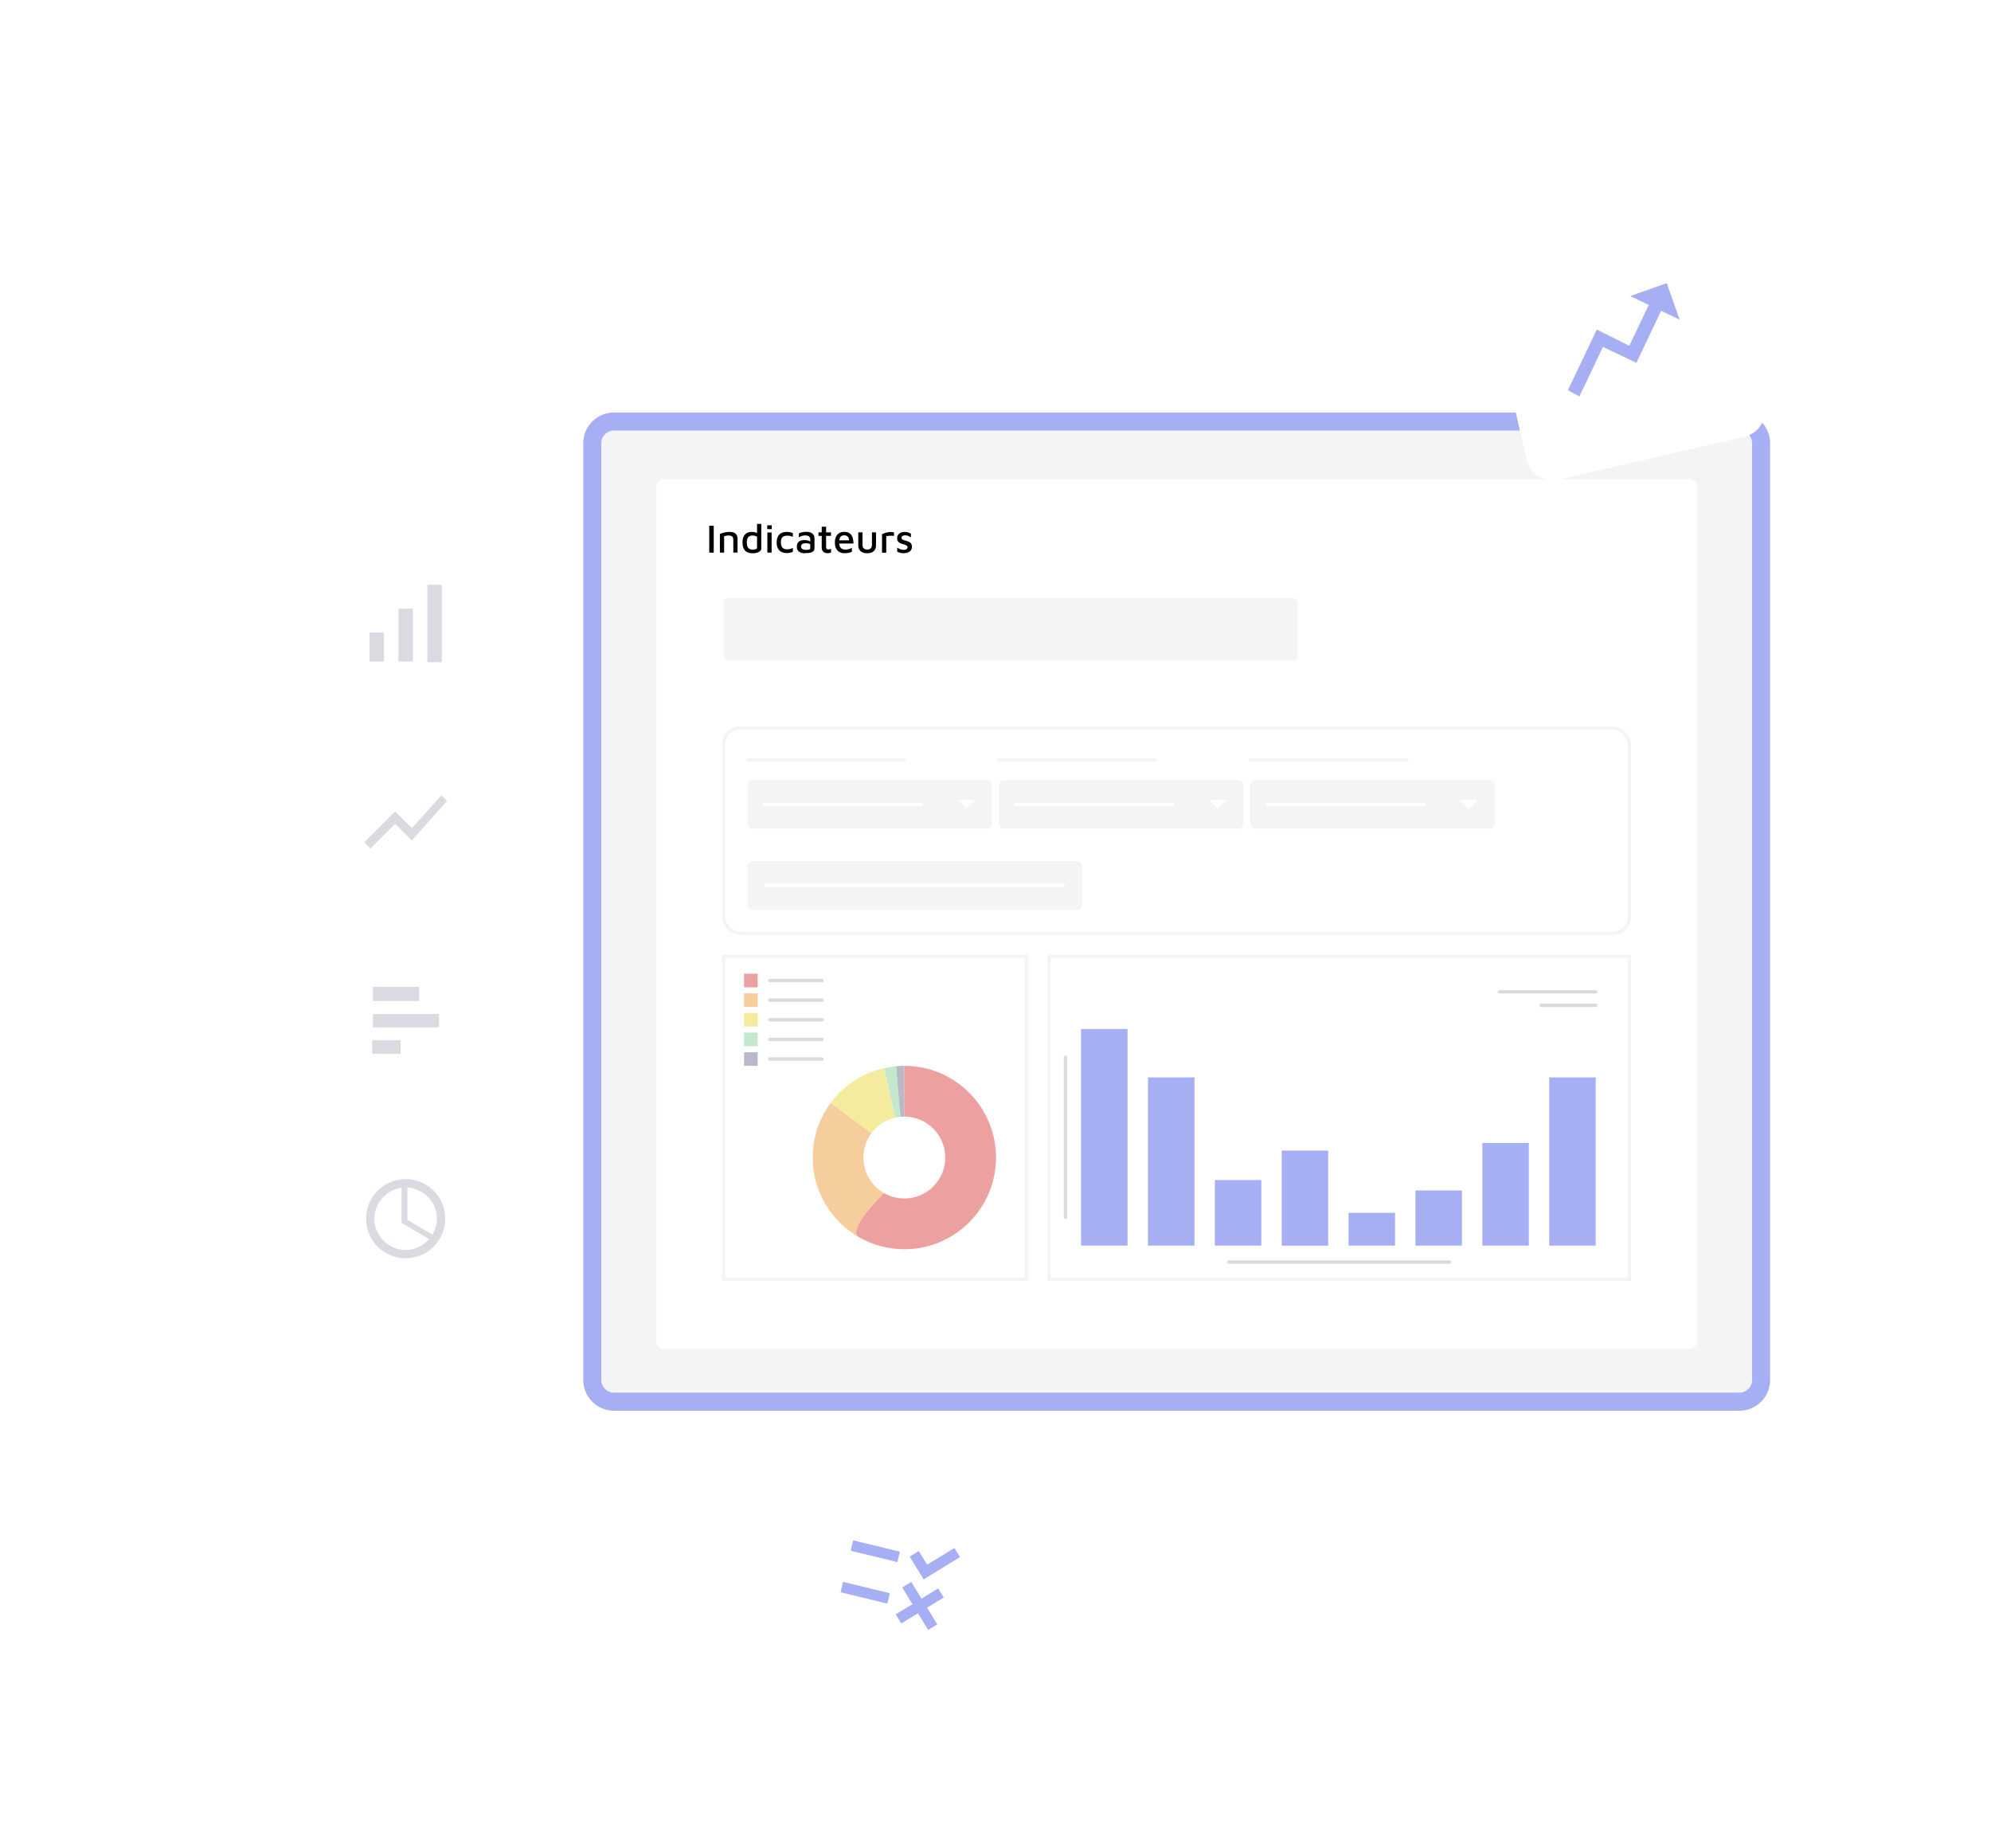 <svg xmlns="http://www.w3.org/2000/svg" id="Calque_1" data-name="Calque 1" viewBox="0 0 591.64 549.15"><defs><filter id="drop-shadow-1" filterUnits="userSpaceOnUse"><feOffset dx="5.24" dy="5.24"/><feGaussianBlur result="blur" stdDeviation="5.24"/><feFlood flood-color="#000" flood-opacity=".2"/><feComposite in2="blur" operator="in"/><feComposite in="SourceGraphic"/></filter><filter id="drop-shadow-2" filterUnits="userSpaceOnUse"><feOffset dy=".76"/><feGaussianBlur result="blur-2" stdDeviation=".76"/><feFlood flood-color="#000" flood-opacity=".2"/><feComposite in2="blur-2" operator="in"/><feComposite in="SourceGraphic"/></filter><filter id="drop-shadow-3" filterUnits="userSpaceOnUse"><feOffset dx="5.24" dy="5.24"/><feGaussianBlur result="blur-3" stdDeviation="5.24"/><feFlood flood-color="#000" flood-opacity=".2"/><feComposite in2="blur-3" operator="in"/><feComposite in="SourceGraphic"/></filter><filter id="drop-shadow-4" filterUnits="userSpaceOnUse"><feOffset dx="2.83" dy="2.83"/><feGaussianBlur result="blur-4" stdDeviation="2.83"/><feFlood flood-color="#000" flood-opacity=".1"/><feComposite in2="blur-4" operator="in"/><feComposite in="SourceGraphic"/></filter><filter id="drop-shadow-5" filterUnits="userSpaceOnUse"><feOffset dx="8.78" dy="8.78"/><feGaussianBlur result="blur-5" stdDeviation="8.78"/><feFlood flood-color="#000" flood-opacity=".2"/><feComposite in2="blur-5" operator="in"/><feComposite in="SourceGraphic"/></filter><filter id="drop-shadow-6" filterUnits="userSpaceOnUse"><feOffset dx="6.74" dy="6.74"/><feGaussianBlur result="blur-6" stdDeviation="6.74"/><feFlood flood-color="#000" flood-opacity=".2"/><feComposite in2="blur-6" operator="in"/><feComposite in="SourceGraphic"/></filter><style>.cls-1,.cls-2,.cls-3{stroke-linecap:round;stroke-linejoin:round}.cls-1,.cls-2,.cls-3,.cls-4{fill:none}.cls-1,.cls-4{stroke:#f4f4f6}.cls-2{stroke:#fff}.cls-3{stroke:#dadae1}.cls-10{fill:#eca0a0}.cls-11{fill:#f4f4f6}.cls-12{fill:#f5eb9e}.cls-13{fill:#f6ce9d}.cls-14{fill:#fff}.cls-16{fill:#b9b9c7}.cls-17{fill:#a6aff4}.cls-18{fill:#c3e8ce}.cls-19{fill:#dadae1}.cls-4{stroke-miterlimit:10}</style></defs><g style="filter:url(#drop-shadow-1);fill:none"><rect width="347.33" height="291.22" x="170.76" y="119.98" class="cls-11" rx="6.45" ry="6.45"/><path d="M511.64 122.65c2.08 0 3.77 1.69 3.77 3.77v278.33c0 2.08-1.69 3.77-3.77 3.77H177.2c-2.08 0-3.77-1.69-3.77-3.77V126.43c0-2.08 1.69-3.77 3.77-3.77h334.44m0-5.34H177.2c-5.03 0-9.12 4.09-9.12 9.12v278.33c0 5.03 4.09 9.12 9.12 9.12h334.44c5.03 0 9.12-4.09 9.12-9.12V126.43c0-5.03-4.09-9.12-9.12-9.12Z" class="cls-17"/><rect width="309.22" height="258.48" x="189.81" y="136.35" rx="2.23" ry="2.23" style="filter:url(#drop-shadow-2);fill:#fff"/><rect width="170.61" height="18.66" x="209.81" y="172.39" class="cls-11" rx="1.49" ry="1.49"/><rect width="269.12" height="60.99" x="209.81" y="211.06" class="cls-4" rx="4.8" ry="4.8"/><rect width="72.66" height="14.44" x="216.9" y="226.52" class="cls-11" rx="1.53" ry="1.53"/><rect width="99.49" height="14.44" x="216.9" y="250.57" class="cls-11" rx="1.53" ry="1.53"/><rect width="72.66" height="14.44" x="291.57" y="226.52" class="cls-11" rx="1.53" ry="1.53"/><rect width="72.66" height="14.44" x="366.24" y="226.52" class="cls-11" rx="1.53" ry="1.53"/><path d="M216.9 220.57h46.59M291.57 220.57h46.59M366.24 220.57h46.59" class="cls-1"/><path d="M221.97 233.74h46.58M296.63 233.74h46.59M371.3 233.74h46.59" class="cls-2"/><path d="M279.37 232.42h5.19l-2.64 2.64-2.55-2.64zM354.04 232.42h5.19l-2.64 2.64-2.55-2.64zM428.7 232.42h5.2l-2.64 2.64-2.56-2.64z" class="cls-14"/><path d="M222.5 257.79h88.3" class="cls-2"/><path d="M209.81 278.9h89.91v95.93h-89.91zM306.48 278.9h172.45v95.93H306.48z" class="cls-4"/><path d="M263.49 326.51c-.37 0-.74.02-1.1.05s-1.36-15.03-1.36-15.03c.81-.08 1.63-.11 2.47-.11v15.09Z" class="cls-16"/><path d="M262.39 326.56c-.54.05-1.08.14-1.6.26l-3.35-14.7c1.17-.27 2.36-.46 3.59-.57l1.36 15.02Z" class="cls-18"/><path d="m257.44 312.11 3.35 14.7a12.11 12.11 0 0 0-7.07 4.62l-12.11-8.99c3.81-5.13 9.39-8.88 15.83-10.34Z" class="cls-12"/><path d="m257.5 349.24-7.43 13.13c-8.25-4.68-13.82-13.54-13.82-23.71 0-6.07 1.99-11.69 5.36-16.22l12.11 8.99c-1.5 2.02-2.39 4.53-2.39 7.24 0 4.54 2.48 8.49 6.16 10.58Z" class="cls-13"/><path d="M263.49 311.42c15.04 0 27.24 12.2 27.24 27.24s-12.2 27.25-27.24 27.25c-4.88 0-9.46-1.29-13.42-3.53s7.43-13.13 7.43-13.13c1.77 1 3.81 1.58 5.99 1.58 6.71 0 12.16-5.44 12.16-12.16s-5.44-12.16-12.16-12.16v-15.09ZM215.86 284.05h4.05v4.05h-4.05z" class="cls-10"/><path d="M215.86 289.88h4.05v4.05h-4.05z" class="cls-13"/><path d="M215.86 295.71h4.05v4.05h-4.05z" class="cls-12"/><path d="M215.86 301.54h4.05v4.05h-4.05z" class="cls-18"/><path d="M215.86 307.38h4.05v4.05h-4.05z" class="cls-16"/><path d="M223.5 286.07h15.53M223.5 291.9h15.53M223.5 297.74h15.53M223.5 303.57h15.53M223.5 309.4h15.53" class="cls-3"/><path d="M316.01 300.47h13.81v64.36h-13.81zM335.89 314.85h13.81v49.98h-13.81zM355.76 345.35h13.81v19.48h-13.81zM375.63 336.6h13.81v28.24h-13.81zM395.5 355.09h13.81v9.74H395.5zM415.37 348.45h13.81v16.38h-13.81zM435.25 334.34h13.81v30.49h-13.81zM455.12 314.85h13.81v49.98h-13.81z" class="cls-17"/><path d="M311.37 356.41v-47.52M359.87 369.72h65.67M440.33 289.44h28.6M452.76 293.45h16.17" class="cls-3"/></g><g style="filter:url(#drop-shadow-3);fill:none"><rect width="72.85" height="285.88" x="76.05" y="122.65" class="cls-14" rx="8.01" ry="8.01"/><g style="filter:url(#drop-shadow-4);fill:none"><rect width="46.31" height="46.31" x="89.32" y="154.02" class="cls-14" rx="6.99" ry="6.99"/><path d="M118.92 165.68h4.3v23h-4.3v-23Zm-17.19 14.19h4.3v8.6h-4.3v-8.6Zm8.6-7.09h4.3v15.69h-4.3v-15.69Z" class="cls-19"/><rect width="46.31" height="46.31" x="89.32" y="212.97" class="cls-14" rx="6.99" ry="6.99"/><path d="m102 244.02 7.35-7.35 4.96 4.96 10.47-11.76-1.65-1.65-8.82 9.74-4.96-4.96-9.19 9.19 1.84 1.84Z" class="cls-19"/><rect width="46.31" height="46.31" x="89.32" y="271.91" class="cls-14" rx="6.99" ry="6.99"/><path d="M116.48 285.13v4.22h-13.73v-4.22h13.73Zm5.91 8.03v4.01h-19.65v-4.01h19.65Zm-11.41 7.82v4.01h-8.45v-4.01h8.45Z" class="cls-19"/><rect width="46.31" height="46.31" x="89.32" y="330.85" class="cls-14" rx="6.99" ry="6.99"/><path d="M112.47 342.24c-6.49 0-11.76 5.27-11.76 11.76s5.27 11.76 11.76 11.76 11.76-5.27 11.76-11.76-5.27-11.76-11.76-11.76Zm0 21.06c-5.09 0-9.3-4.21-9.3-9.3 0-4.67 3.56-8.56 8.07-9.18v10.41l8.2 4.83c-1.71 1.96-4.2 3.24-6.97 3.24Zm7.95-4.58-7.43-4.37v-9.6c4.85.28 8.78 4.34 8.78 9.25 0 1.72-.51 3.33-1.35 4.72Z" class="cls-19"/></g></g><g style="filter:url(#drop-shadow-5);fill:none"><rect width="72.28" height="72.28" x="437.6" y="56.02" class="cls-14" rx="7.53" ry="7.53" transform="rotate(-13 473.607 92.147)"/><path d="m475.64 79.18 5.52 2.63-5.78 12.14-9.66-4.82-8.58 18.02 3.41 1.85 7-14.71 9.93 4.73 7.35-15.45 5.52 2.63-3.85-10.86-10.86 3.85Z" class="cls-17"/></g><g style="filter:url(#drop-shadow-6);fill:none"><rect width="60.39" height="60.39" x="230.6" y="434.01" class="cls-14" rx="7.53" ry="7.53" transform="rotate(-77.29 260.794 464.21)"/><path d="m267.72 462.5-4.14-6.78 2.7-1.65 2.48 4.06 8.12-4.96 1.65 2.7-10.81 6.62Zm-7.05-8.24-13.88-3.36-.75 3.09 13.88 3.36.75-3.09Zm13.03 13.62-1.65-2.7-4.96 3.03-3.03-4.96-2.7 1.65 3.03 4.96-4.96 3.03 1.65 2.7 4.96-3.03 3.03 4.96 2.7-1.65-3.03-4.96 4.96-3.03Zm-16.02-1.28-13.88-3.36-.75 3.09 13.88 3.36.75-3.09Z" class="cls-17"/></g><path d="M210.76 164.19v-8h1.33v8h-1.33ZM213.93 158.66c.18-.09.37-.17.59-.25.22-.07.45-.14.7-.2s.5-.1.76-.13.5-.05.74-.05c.57 0 1.03.08 1.39.23.36.16.63.39.8.72s.26.73.26 1.22v3.98h-1.26v-3.82c0-.15-.02-.3-.05-.45-.04-.15-.1-.29-.2-.41a.99.99 0 0 0-.43-.29c-.19-.07-.43-.11-.74-.11a3.879 3.879 0 0 0-1.31.23v4.85h-1.26v-5.53ZM223.62 164.37c-.37 0-.73-.05-1.08-.14-.35-.09-.67-.26-.96-.49-.29-.23-.52-.56-.68-.99-.17-.42-.25-.97-.25-1.64 0-.95.23-1.71.7-2.26.46-.55 1.17-.83 2.11-.83.15 0 .34.02.56.06.22.04.45.1.68.18s.43.17.59.29l-.32.42v-3.32h1.25v7.29c0 .25-.08.46-.23.65-.16.19-.36.33-.62.45s-.54.2-.84.26c-.3.06-.6.08-.9.08Zm.04-1.09c.36 0 .67-.04.92-.13s.38-.2.38-.35v-3.35c-.21-.12-.43-.21-.66-.26-.23-.06-.46-.08-.67-.08-.39 0-.71.08-.97.23-.25.15-.44.38-.56.68-.12.3-.18.67-.18 1.11 0 .4.05.76.14 1.09s.27.58.52.77c.25.19.61.29 1.06.29ZM227.99 157.2v-1.14h1.34v1.14h-1.34Zm.04 6.98v-5.99h1.26v5.99h-1.26ZM233.76 164.31c-.37 0-.73-.05-1.08-.16-.35-.1-.67-.27-.95-.51s-.51-.55-.68-.95-.25-.89-.25-1.48.08-1.12.24-1.52c.16-.41.38-.73.66-.98.28-.24.6-.42.95-.52.36-.1.72-.16 1.1-.16.32 0 .64.03.96.09.32.06.62.15.89.27v1.13a4.96 4.96 0 0 0-.82-.28c-.27-.07-.56-.1-.85-.1-.62 0-1.09.16-1.41.47-.32.31-.47.82-.47 1.51s.15 1.25.45 1.58c.3.33.79.5 1.47.5.3 0 .58-.04.86-.12.28-.07.54-.17.78-.28v1.13c-.28.13-.57.22-.88.29-.3.06-.63.1-.97.1ZM239.25 164.37c-.31 0-.61-.03-.9-.09s-.55-.16-.79-.31c-.24-.14-.42-.34-.56-.59-.14-.25-.21-.57-.21-.94 0-.45.09-.82.26-1.11.18-.29.43-.5.76-.65.33-.14.72-.22 1.18-.22.3 0 .58.02.82.07s.46.11.66.2.36.18.5.28l.13.83c-.18-.12-.41-.22-.71-.31s-.62-.13-.96-.13c-.46 0-.8.08-1.04.24s-.35.4-.35.72c0 .24.07.43.2.58.14.15.31.26.51.32s.42.1.64.1c.47 0 .82-.03 1.04-.1s.34-.21.34-.44v-2.52c0-.42-.13-.73-.38-.93-.26-.2-.62-.29-1.09-.29-.34 0-.68.05-1.04.16s-.66.26-.89.45v-1.18c.22-.15.55-.27.98-.37.43-.09.87-.14 1.33-.14.22 0 .45.02.68.07.23.04.44.11.64.2.2.09.38.22.53.37.16.15.28.35.37.57.09.22.13.49.13.79v2.88c0 .39-.12.7-.37.91-.24.21-.57.36-.99.43-.42.07-.89.11-1.42.11ZM245.94 164.34c-.54 0-.97-.14-1.29-.43-.32-.29-.47-.71-.47-1.27v-3.43h-.97v-1.04h.97v-1.68h1.3v1.68h1.46v1.04h-1.46v3.18c0 .28.05.49.15.63.1.14.29.21.56.21.14 0 .27-.02.41-.05.14-.04.25-.08.35-.14v1.12c-.14.06-.31.11-.49.14s-.35.05-.51.05ZM251 164.37c-.59 0-1.11-.12-1.54-.36-.44-.24-.77-.6-1.01-1.07-.24-.47-.35-1.05-.35-1.73 0-1.05.25-1.84.74-2.38.49-.54 1.18-.81 2.06-.81.65 0 1.17.14 1.57.43.4.29.69.69.87 1.21.18.52.27 1.12.26 1.81h-4.74l-.04-.94h3.82l-.3.3c-.02-.62-.15-1.06-.38-1.35-.23-.28-.6-.43-1.09-.43-.32 0-.59.07-.82.2-.22.13-.39.36-.51.67-.12.31-.17.75-.17 1.3 0 .67.16 1.18.47 1.53.31.35.77.52 1.38.52.27 0 .53-.02.76-.07.24-.05.45-.11.65-.19s.37-.15.52-.22v1.16c-.28.12-.6.22-.95.29-.35.07-.75.11-1.19.11ZM257.7 164.37c-.55 0-1.03-.09-1.42-.27-.4-.18-.7-.45-.92-.81-.22-.36-.32-.81-.32-1.34v-3.78h1.26v3.6c0 .51.11.89.34 1.13.23.24.58.37 1.06.37s.83-.12 1.06-.37c.23-.24.34-.62.34-1.13v-3.6h1.21v3.78c0 .8-.23 1.4-.69 1.81-.46.41-1.1.61-1.93.61ZM262.1 164.19v-5.47c.1-.06.3-.15.58-.26s.61-.21 1-.29.77-.12 1.16-.12c.2 0 .36.02.49.05.13.03.24.07.32.11v1.01c-.18-.02-.38-.04-.58-.05-.2-.01-.4-.01-.6 0s-.4.03-.59.05c-.19.02-.37.05-.53.07v4.92h-1.26ZM268.59 164.37c-.43 0-.8-.05-1.1-.14s-.59-.21-.88-.34v-1.19c.21.13.41.24.61.34s.41.18.63.23c.22.06.47.08.74.08.34 0 .61-.07.81-.22.2-.14.29-.32.29-.54 0-.18-.06-.33-.19-.43-.12-.11-.28-.19-.47-.27-.19-.07-.39-.14-.6-.21-.22-.06-.43-.12-.65-.2-.22-.07-.41-.18-.59-.31s-.32-.3-.43-.51c-.11-.21-.16-.46-.16-.77 0-.34.07-.62.2-.86s.31-.43.53-.58.46-.26.73-.32c.27-.07.53-.1.79-.1.42 0 .77.06 1.04.16s.53.21.79.35v1.08c-.28-.15-.55-.28-.8-.4-.26-.11-.55-.17-.89-.17-.31 0-.57.06-.78.17-.21.12-.31.29-.31.51 0 .19.06.35.17.46.12.11.27.2.46.26s.39.13.61.19c.2.06.41.13.62.2s.42.17.6.29c.18.13.33.3.45.5.12.21.17.48.17.82 0 .45-.13.81-.35 1.09-.23.28-.53.48-.89.61-.37.13-.75.19-1.14.19Z"/></svg>